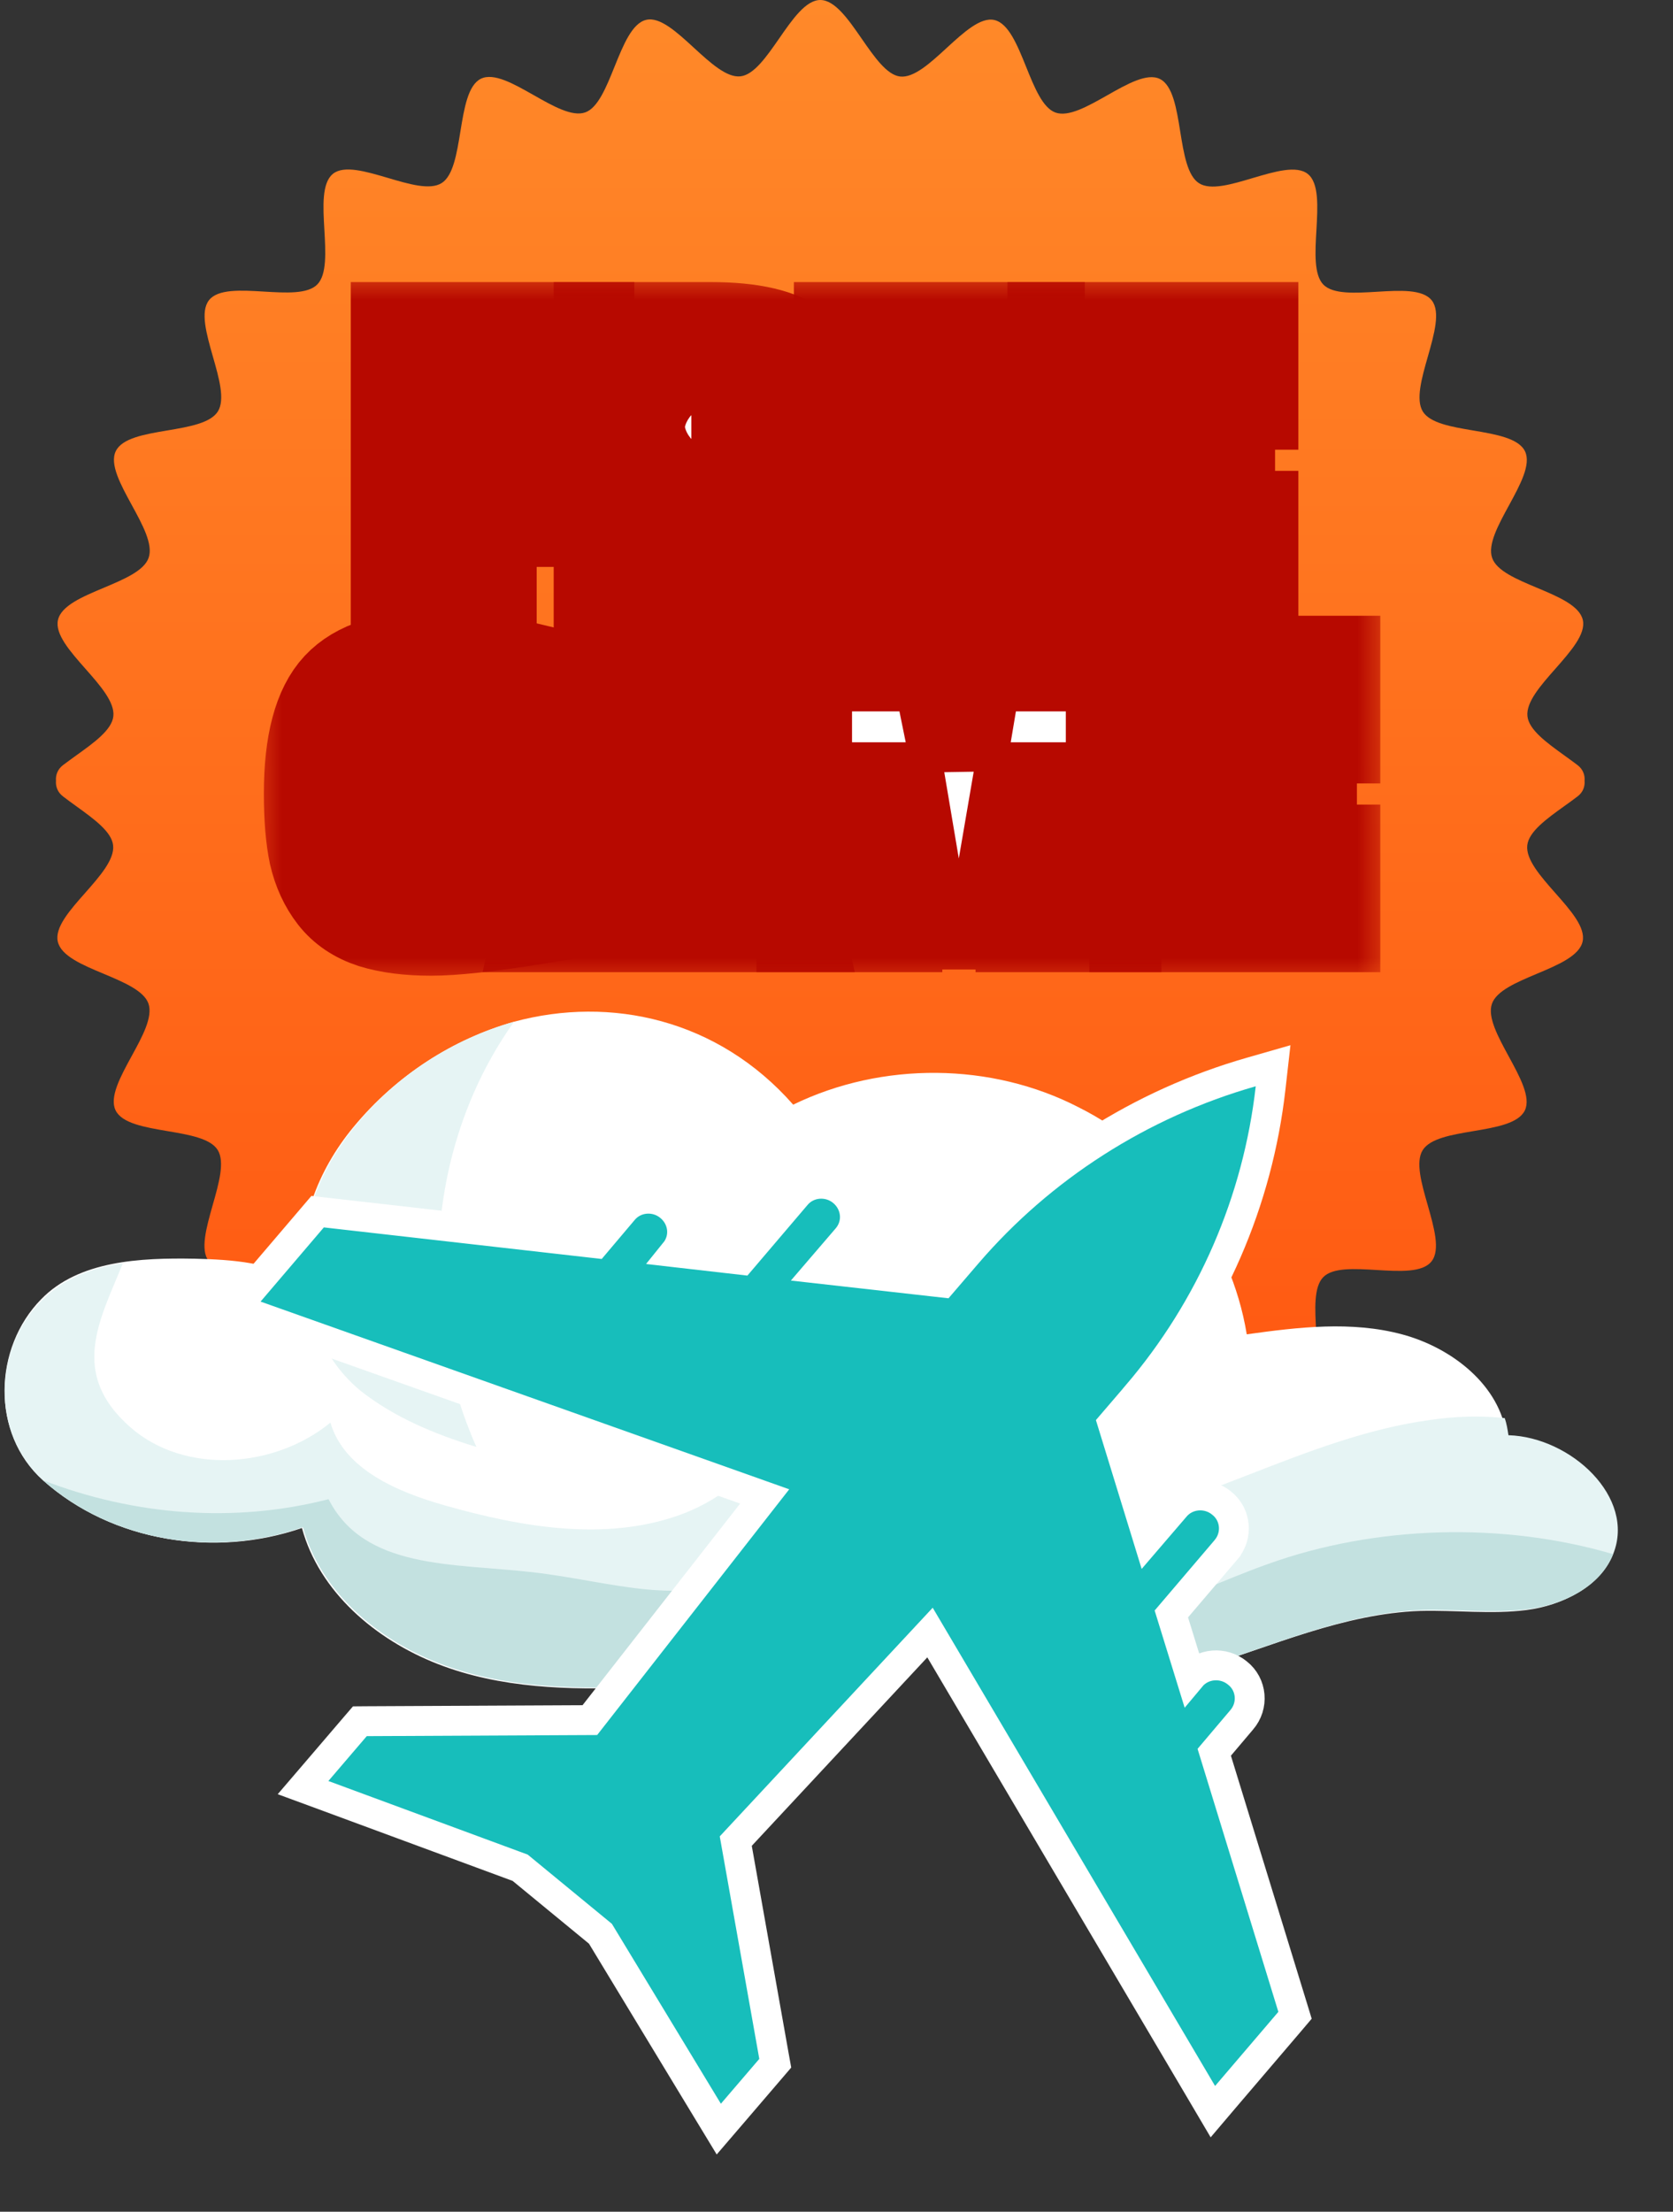 <svg width="28" height="37" viewBox="0 0 28 37" fill="none" xmlns="http://www.w3.org/2000/svg">
<rect x="0" y="0" width="28" height="37" fill="#333333" stroke="none"/>
<path fill-rule="evenodd" clip-rule="evenodd" d="M26.033 11.186C25.786 11.466 25.538 11.747 25.564 11.982C25.588 12.209 25.884 12.423 26.182 12.638C26.258 12.692 26.333 12.747 26.404 12.801C26.494 12.87 26.528 12.968 26.52 13.062C26.528 13.156 26.494 13.254 26.404 13.322C26.334 13.376 26.26 13.429 26.186 13.482C25.884 13.698 25.585 13.914 25.561 14.142C25.535 14.377 25.782 14.658 26.029 14.938C26.285 15.227 26.54 15.516 26.487 15.751C26.434 15.99 26.077 16.141 25.72 16.291C25.381 16.434 25.044 16.576 24.969 16.794C24.893 17.016 25.073 17.346 25.252 17.675C25.438 18.017 25.624 18.358 25.521 18.575C25.415 18.795 25.036 18.859 24.656 18.923C24.294 18.984 23.932 19.045 23.81 19.242C23.688 19.439 23.791 19.799 23.894 20.158C24.001 20.535 24.109 20.911 23.959 21.101C23.81 21.292 23.425 21.269 23.04 21.246C22.673 21.224 22.306 21.202 22.146 21.366C21.985 21.531 22.007 21.905 22.029 22.279C22.051 22.67 22.074 23.062 21.887 23.215C21.702 23.365 21.334 23.256 20.966 23.147C20.612 23.043 20.257 22.938 20.063 23.062C19.872 23.186 19.812 23.554 19.752 23.923C19.689 24.311 19.625 24.7 19.409 24.806C19.194 24.912 18.859 24.722 18.524 24.532C18.202 24.349 17.88 24.166 17.662 24.244C17.45 24.32 17.311 24.663 17.172 25.008C17.025 25.372 16.877 25.738 16.642 25.792C16.412 25.845 16.129 25.586 15.844 25.325C15.57 25.073 15.294 24.82 15.064 24.847C14.839 24.872 14.628 25.176 14.416 25.481C14.194 25.802 13.97 26.124 13.729 26.124C13.484 26.124 13.259 25.798 13.035 25.476C12.825 25.172 12.616 24.87 12.393 24.844C12.163 24.817 11.888 25.07 11.613 25.321C11.329 25.582 11.045 25.842 10.816 25.788C10.578 25.735 10.431 25.369 10.283 25.004C10.144 24.66 10.006 24.317 9.792 24.241C9.574 24.163 9.25 24.346 8.928 24.529C8.592 24.719 8.258 24.908 8.045 24.803C7.829 24.696 7.767 24.308 7.704 23.922C7.644 23.552 7.584 23.183 7.391 23.059C7.198 22.935 6.845 23.04 6.492 23.144C6.123 23.254 5.754 23.364 5.567 23.211C5.38 23.059 5.403 22.666 5.425 22.274C5.447 21.899 5.469 21.526 5.308 21.362C5.146 21.198 4.779 21.221 4.413 21.242C4.028 21.266 3.644 21.289 3.494 21.098C3.347 20.91 3.454 20.535 3.56 20.159C3.663 19.798 3.766 19.436 3.644 19.239C3.523 19.044 3.161 18.983 2.8 18.922C2.419 18.857 2.037 18.792 1.933 18.572C1.83 18.352 2.016 18.011 2.202 17.67C2.382 17.342 2.561 17.013 2.485 16.79C2.41 16.575 2.074 16.433 1.736 16.291C1.379 16.142 1.02 15.991 0.967 15.751C0.914 15.516 1.169 15.227 1.425 14.938C1.672 14.658 1.919 14.377 1.893 14.142C1.87 13.915 1.573 13.701 1.275 13.486C1.2 13.432 1.124 13.377 1.053 13.322C0.964 13.254 0.929 13.156 0.937 13.062C0.929 12.968 0.964 12.87 1.053 12.801C1.123 12.748 1.197 12.695 1.271 12.641C1.573 12.425 1.873 12.21 1.897 11.982C1.923 11.747 1.675 11.466 1.428 11.186C1.172 10.896 0.918 10.607 0.97 10.373C1.023 10.133 1.38 9.983 1.737 9.833C2.076 9.69 2.414 9.548 2.488 9.33C2.565 9.107 2.385 8.777 2.205 8.448C2.019 8.107 1.833 7.766 1.937 7.549C2.042 7.329 2.422 7.265 2.801 7.201C3.163 7.14 3.525 7.078 3.647 6.882C3.769 6.685 3.666 6.325 3.563 5.965C3.456 5.589 3.348 5.213 3.498 5.022C3.647 4.832 4.033 4.855 4.417 4.878C4.784 4.9 5.151 4.922 5.311 4.758C5.472 4.593 5.45 4.219 5.429 3.845C5.406 3.453 5.384 3.062 5.571 2.909C5.755 2.759 6.123 2.868 6.491 2.976C6.846 3.081 7.2 3.186 7.394 3.061C7.585 2.938 7.645 2.57 7.705 2.201C7.769 1.812 7.832 1.423 8.049 1.317C8.264 1.212 8.598 1.402 8.933 1.592C9.255 1.775 9.578 1.958 9.796 1.88C10.007 1.804 10.146 1.461 10.285 1.116C10.432 0.752 10.58 0.386 10.816 0.332C11.045 0.278 11.329 0.538 11.613 0.799C11.888 1.051 12.163 1.303 12.393 1.277C12.618 1.252 12.829 0.948 13.041 0.643C13.263 0.322 13.487 0 13.729 0C13.973 0 14.199 0.325 14.422 0.648C14.633 0.952 14.842 1.254 15.064 1.28C15.294 1.307 15.57 1.054 15.844 0.802C16.129 0.541 16.412 0.282 16.642 0.335C16.879 0.389 17.027 0.755 17.174 1.119C17.313 1.464 17.452 1.807 17.665 1.883C17.883 1.961 18.207 1.778 18.53 1.595C18.865 1.405 19.199 1.216 19.412 1.321C19.628 1.428 19.691 1.815 19.753 2.202C19.813 2.572 19.873 2.941 20.067 3.065C20.26 3.189 20.612 3.084 20.965 2.979C21.334 2.87 21.703 2.76 21.89 2.912C22.077 3.065 22.054 3.458 22.032 3.85C22.01 4.224 21.989 4.598 22.149 4.762C22.311 4.925 22.678 4.903 23.045 4.881C23.429 4.858 23.813 4.835 23.963 5.026C24.11 5.214 24.004 5.589 23.897 5.965C23.794 6.326 23.691 6.687 23.813 6.885C23.935 7.08 24.296 7.141 24.658 7.202C25.038 7.267 25.42 7.332 25.524 7.552C25.627 7.771 25.441 8.112 25.255 8.454C25.076 8.782 24.896 9.111 24.973 9.333C25.047 9.549 25.383 9.69 25.721 9.832C26.079 9.982 26.438 10.133 26.491 10.373C26.543 10.607 26.288 10.896 26.033 11.186Z" fill="url(#paint0_linear_1296_538)"/>
<mask id="path-2-outside-1_1296_538" maskUnits="userSpaceOnUse" x="4.216" y="4.519" width="19" height="12" fill="black">
<rect fill="white" x="4.216" y="4.519" width="19" height="12"/>
<path d="M6.671 9.882V5.519H9.816V6.75H8.182V7.453H9.426V8.684H8.182V9.882H6.671Z"/>
<path d="M11.949 8.755H11.578V9.882H10.067V5.519H11.904C12.577 5.519 13.059 5.631 13.35 5.857C13.64 6.079 13.786 6.493 13.786 7.101C13.786 7.705 13.625 8.137 13.304 8.397L13.734 9.882H12.197L11.949 8.755ZM11.943 7.564C12.155 7.564 12.262 7.423 12.262 7.14C12.262 6.854 12.143 6.71 11.904 6.71H11.572V7.564H11.943Z"/>
<path d="M14.087 9.882V5.519H17.356V6.723H15.598V7.095H16.965V8.287H15.598V8.677H17.356V9.882H14.087Z"/>
<path d="M17.661 9.882V5.519H20.93V6.723H19.172V7.095H20.54V8.287H19.172V8.677H20.93V9.882H17.661Z"/>
<path d="M8.96 12.899V15.334C8.175 15.46 7.593 15.523 7.215 15.523C6.837 15.523 6.514 15.482 6.245 15.399C5.98 15.312 5.771 15.171 5.619 14.976C5.467 14.781 5.361 14.55 5.3 14.286C5.244 14.021 5.216 13.684 5.216 13.276C5.216 12.438 5.372 11.852 5.684 11.518C5.997 11.183 6.525 11.016 7.267 11.016C7.489 11.016 7.738 11.036 8.016 11.075C8.294 11.11 8.515 11.144 8.68 11.179L8.928 11.238V12.377C8.303 12.321 7.858 12.293 7.593 12.293C7.332 12.293 7.161 12.306 7.078 12.332C7 12.354 6.937 12.382 6.889 12.416C6.842 12.447 6.807 12.51 6.785 12.605C6.755 12.74 6.74 12.977 6.74 13.315C6.74 13.654 6.779 13.901 6.857 14.058C6.935 14.21 7.093 14.286 7.332 14.286L7.554 14.279V13.954H7.358L7.352 12.899H8.96Z"/>
<path d="M9.073 15.464L10.037 11.101H12.323L13.306 15.464H11.782L11.658 14.963H10.662L10.558 15.464H9.073ZM11.105 12.286L10.857 13.81H11.502L11.268 12.286H11.105Z"/>
<path d="M13.46 15.464V11.101H15.707L16.046 12.768L16.326 11.101H18.638V15.464H17.127V13.218H17.055L16.677 15.419H15.414L15.043 13.218H14.971V15.464H13.46Z"/>
<path d="M19.032 15.464V11.101H22.301V12.306H20.543V12.677H21.91V13.869H20.543V14.26H22.301V15.464H19.032Z"/>
</mask>
<path d="M6.671 9.882V5.519H9.816V6.75H8.182V7.453H9.426V8.684H8.182V9.882H6.671Z" fill="white"/>
<path d="M11.949 8.755H11.578V9.882H10.067V5.519H11.904C12.577 5.519 13.059 5.631 13.35 5.857C13.64 6.079 13.786 6.493 13.786 7.101C13.786 7.705 13.625 8.137 13.304 8.397L13.734 9.882H12.197L11.949 8.755ZM11.943 7.564C12.155 7.564 12.262 7.423 12.262 7.14C12.262 6.854 12.143 6.71 11.904 6.71H11.572V7.564H11.943Z" fill="white"/>
<path d="M14.087 9.882V5.519H17.356V6.723H15.598V7.095H16.965V8.287H15.598V8.677H17.356V9.882H14.087Z" fill="white"/>
<path d="M17.661 9.882V5.519H20.93V6.723H19.172V7.095H20.54V8.287H19.172V8.677H20.93V9.882H17.661Z" fill="white"/>
<path d="M8.96 12.899V15.334C8.175 15.46 7.593 15.523 7.215 15.523C6.837 15.523 6.514 15.482 6.245 15.399C5.98 15.312 5.771 15.171 5.619 14.976C5.467 14.781 5.361 14.55 5.3 14.286C5.244 14.021 5.216 13.684 5.216 13.276C5.216 12.438 5.372 11.852 5.684 11.518C5.997 11.183 6.525 11.016 7.267 11.016C7.489 11.016 7.738 11.036 8.016 11.075C8.294 11.11 8.515 11.144 8.68 11.179L8.928 11.238V12.377C8.303 12.321 7.858 12.293 7.593 12.293C7.332 12.293 7.161 12.306 7.078 12.332C7 12.354 6.937 12.382 6.889 12.416C6.842 12.447 6.807 12.51 6.785 12.605C6.755 12.74 6.74 12.977 6.74 13.315C6.74 13.654 6.779 13.901 6.857 14.058C6.935 14.21 7.093 14.286 7.332 14.286L7.554 14.279V13.954H7.358L7.352 12.899H8.96Z" fill="white"/>
<path d="M9.073 15.464L10.037 11.101H12.323L13.306 15.464H11.782L11.658 14.963H10.662L10.558 15.464H9.073ZM11.105 12.286L10.857 13.81H11.502L11.268 12.286H11.105Z" fill="white"/>
<path d="M13.46 15.464V11.101H15.707L16.046 12.768L16.326 11.101H18.638V15.464H17.127V13.218H17.055L16.677 15.419H15.414L15.043 13.218H14.971V15.464H13.46Z" fill="white"/>
<path d="M19.032 15.464V11.101H22.301V12.306H20.543V12.677H21.91V13.869H20.543V14.26H22.301V15.464H19.032Z" fill="white"/>
<path d="M6.671 9.882V5.519H9.816V6.75H8.182V7.453H9.426V8.684H8.182V9.882H6.671Z" stroke="#B70900" stroke-width="1.6" mask="url(#path-2-outside-1_1296_538)"/>
<path d="M11.949 8.755H11.578V9.882H10.067V5.519H11.904C12.577 5.519 13.059 5.631 13.35 5.857C13.64 6.079 13.786 6.493 13.786 7.101C13.786 7.705 13.625 8.137 13.304 8.397L13.734 9.882H12.197L11.949 8.755ZM11.943 7.564C12.155 7.564 12.262 7.423 12.262 7.14C12.262 6.854 12.143 6.71 11.904 6.71H11.572V7.564H11.943Z" stroke="#B70900" stroke-width="1.6" mask="url(#path-2-outside-1_1296_538)"/>
<path d="M14.087 9.882V5.519H17.356V6.723H15.598V7.095H16.965V8.287H15.598V8.677H17.356V9.882H14.087Z" stroke="#B70900" stroke-width="1.6" mask="url(#path-2-outside-1_1296_538)"/>
<path d="M17.661 9.882V5.519H20.93V6.723H19.172V7.095H20.54V8.287H19.172V8.677H20.93V9.882H17.661Z" stroke="#B70900" stroke-width="1.6" mask="url(#path-2-outside-1_1296_538)"/>
<path d="M8.96 12.899V15.334C8.175 15.46 7.593 15.523 7.215 15.523C6.837 15.523 6.514 15.482 6.245 15.399C5.98 15.312 5.771 15.171 5.619 14.976C5.467 14.781 5.361 14.55 5.3 14.286C5.244 14.021 5.216 13.684 5.216 13.276C5.216 12.438 5.372 11.852 5.684 11.518C5.997 11.183 6.525 11.016 7.267 11.016C7.489 11.016 7.738 11.036 8.016 11.075C8.294 11.11 8.515 11.144 8.68 11.179L8.928 11.238V12.377C8.303 12.321 7.858 12.293 7.593 12.293C7.332 12.293 7.161 12.306 7.078 12.332C7 12.354 6.937 12.382 6.889 12.416C6.842 12.447 6.807 12.51 6.785 12.605C6.755 12.74 6.74 12.977 6.74 13.315C6.74 13.654 6.779 13.901 6.857 14.058C6.935 14.21 7.093 14.286 7.332 14.286L7.554 14.279V13.954H7.358L7.352 12.899H8.96Z" stroke="#B70900" stroke-width="1.6" mask="url(#path-2-outside-1_1296_538)"/>
<path d="M9.073 15.464L10.037 11.101H12.323L13.306 15.464H11.782L11.658 14.963H10.662L10.558 15.464H9.073ZM11.105 12.286L10.857 13.81H11.502L11.268 12.286H11.105Z" stroke="#B70900" stroke-width="1.6" mask="url(#path-2-outside-1_1296_538)"/>
<path d="M13.46 15.464V11.101H15.707L16.046 12.768L16.326 11.101H18.638V15.464H17.127V13.218H17.055L16.677 15.419H15.414L15.043 13.218H14.971V15.464H13.46Z" stroke="#B70900" stroke-width="1.6" mask="url(#path-2-outside-1_1296_538)"/>
<path d="M19.032 15.464V11.101H22.301V12.306H20.543V12.677H21.91V13.869H20.543V14.26H22.301V15.464H19.032Z" stroke="#B70900" stroke-width="1.6" mask="url(#path-2-outside-1_1296_538)"/>
<path d="M8.603 17.093C10.217 16.656 12.015 17.048 13.275 18.48C14.765 17.756 16.594 17.771 18.054 18.525C19.529 19.263 20.605 20.725 20.866 22.322C21.727 22.202 22.618 22.096 23.463 22.322C24.308 22.548 25.108 23.181 25.215 24.025C26.26 24.055 27.366 25.05 26.967 26.014C26.752 26.557 26.137 26.858 25.553 26.934C24.969 27.009 24.37 26.934 23.77 26.949C22.495 26.994 21.296 27.536 20.082 27.913C19.068 28.23 17.962 28.38 16.917 28.184C16.102 28.034 15.303 27.627 14.888 26.934C13.736 27.898 12.153 28.154 10.647 28.23C9.525 28.275 8.373 28.245 7.328 27.838C6.283 27.431 5.345 26.632 5.053 25.562C3.609 26.06 1.888 25.803 0.72 24.764C-0.156 23.98 -0.11 22.548 0.689 21.735C1.319 21.087 2.349 21.041 3.255 21.057C3.886 21.072 4.562 21.117 5.084 21.463C4.946 20.529 5.315 19.58 5.914 18.857C6.636 17.982 7.589 17.38 8.603 17.093Z" fill="white"/>
<path d="M8.603 17.093C7.589 17.38 6.636 17.983 5.929 18.857C5.33 19.595 4.961 20.544 5.1 21.464C5.207 22.172 5.468 22.79 6.022 23.257C6.59 23.709 7.282 23.995 7.973 24.206C6.959 21.916 7.143 19.143 8.603 17.093Z" fill="#E6F4F4"/>
<path d="M0.72 24.764C1.888 25.804 3.609 26.06 5.084 25.547C5.376 26.617 6.298 27.416 7.359 27.823C8.404 28.23 9.556 28.26 10.678 28.215C12.184 28.139 13.767 27.883 14.919 26.919C15.334 27.612 16.133 28.034 16.948 28.169C17.993 28.35 19.114 28.215 20.113 27.898C21.327 27.521 22.526 26.979 23.801 26.934C24.401 26.919 25 26.994 25.584 26.919C26.168 26.843 26.783 26.542 26.998 26C27.382 25.05 26.291 24.041 25.246 24.01C25.23 23.905 25.215 23.814 25.184 23.724C24.77 23.679 24.355 23.694 23.94 23.754C21.819 24.041 19.944 25.321 17.824 25.578C17.255 25.653 16.656 25.638 16.118 25.457C15.641 25.291 15.226 25.005 14.858 24.673C14.151 24.041 13.613 23.227 13.29 22.353C13.613 23.619 12.599 24.915 11.354 25.352C10.109 25.788 8.726 25.547 7.451 25.186C6.652 24.96 5.76 24.583 5.53 23.799C4.593 24.568 3.087 24.673 2.18 23.875C1.15 22.971 1.673 22.081 2.057 21.132C1.534 21.207 1.058 21.388 0.705 21.75C-0.11 22.549 -0.156 23.98 0.72 24.764Z" fill="#E6F4F4"/>
<path d="M14.904 26.919C13.751 27.883 12.168 28.139 10.662 28.215C9.541 28.26 8.388 28.23 7.343 27.823C6.298 27.416 5.361 26.617 5.069 25.547C3.609 26.06 1.888 25.803 0.72 24.764C2.241 25.351 3.916 25.487 5.499 25.08C6.098 26.256 7.566 26.15 8.903 26.301C10.24 26.451 11.431 26.919 12.614 26.301C12.599 26.858 12.245 27.386 11.754 27.642C12.86 27.672 13.92 27.446 14.904 26.919Z" fill="#C3E1E0"/>
<path d="M26.998 26C26.783 26.542 26.168 26.843 25.584 26.919C25 26.994 24.401 26.919 23.801 26.934C22.526 26.979 21.327 27.521 20.113 27.898C19.099 28.215 17.993 28.365 16.948 28.169C16.133 28.019 15.334 27.612 14.919 26.919C16.195 27.401 17.747 27.386 19.053 26.994C19.791 26.768 20.497 26.421 21.22 26.165C23.018 25.517 25.154 25.457 26.998 26Z" fill="#C3E1E0"/>
<path d="M4.171 21.612L3.935 21.889L4.277 22.01L12.798 25.034L9.872 28.776L6.137 28.794L6.023 28.795L5.948 28.882L5.306 29.632L5.072 29.905L5.409 30.029L8.706 31.246L10.049 32.35L11.851 35.323L12.03 35.618L12.255 35.356L12.898 34.606L12.975 34.516L12.954 34.4L12.314 30.8L15.565 27.311L20.121 35.024L20.299 35.326L20.526 35.059L21.585 33.819L21.674 33.714L21.634 33.583L20.322 29.314L20.781 28.772C20.984 28.538 20.955 28.18 20.71 27.988C20.477 27.796 20.125 27.821 19.93 28.055L19.604 27L20.515 25.931C20.515 25.93 20.515 25.93 20.516 25.929C20.72 25.695 20.69 25.337 20.445 25.145C20.211 24.952 19.856 24.979 19.662 25.217L19.213 25.74L18.621 23.815L19.032 23.336L19.032 23.335C20.275 21.88 21.051 20.093 21.265 18.2L21.307 17.829L20.948 17.932C19.086 18.463 17.428 19.528 16.186 20.973L16.186 20.973L15.771 21.456L13.734 21.227L14.172 20.717C14.172 20.716 14.172 20.716 14.173 20.716C14.382 20.475 14.34 20.131 14.107 19.935C13.872 19.737 13.514 19.763 13.319 20.003L12.405 21.076L11.294 20.949C11.488 20.71 11.443 20.376 11.214 20.185C10.979 19.987 10.621 20.013 10.426 20.254L9.966 20.798L5.448 20.285L5.316 20.27L5.23 20.371L4.171 21.612Z" fill="#17BEBB" stroke="white" stroke-width="0.5"/>
<defs>
<linearGradient id="paint0_linear_1296_538" x1="13.729" y1="0" x2="13.729" y2="26.124" gradientUnits="userSpaceOnUse">
<stop stop-color="#FF8929"/>
<stop offset="1" stop-color="#FF530F"/>
</linearGradient>
</defs>
</svg>
